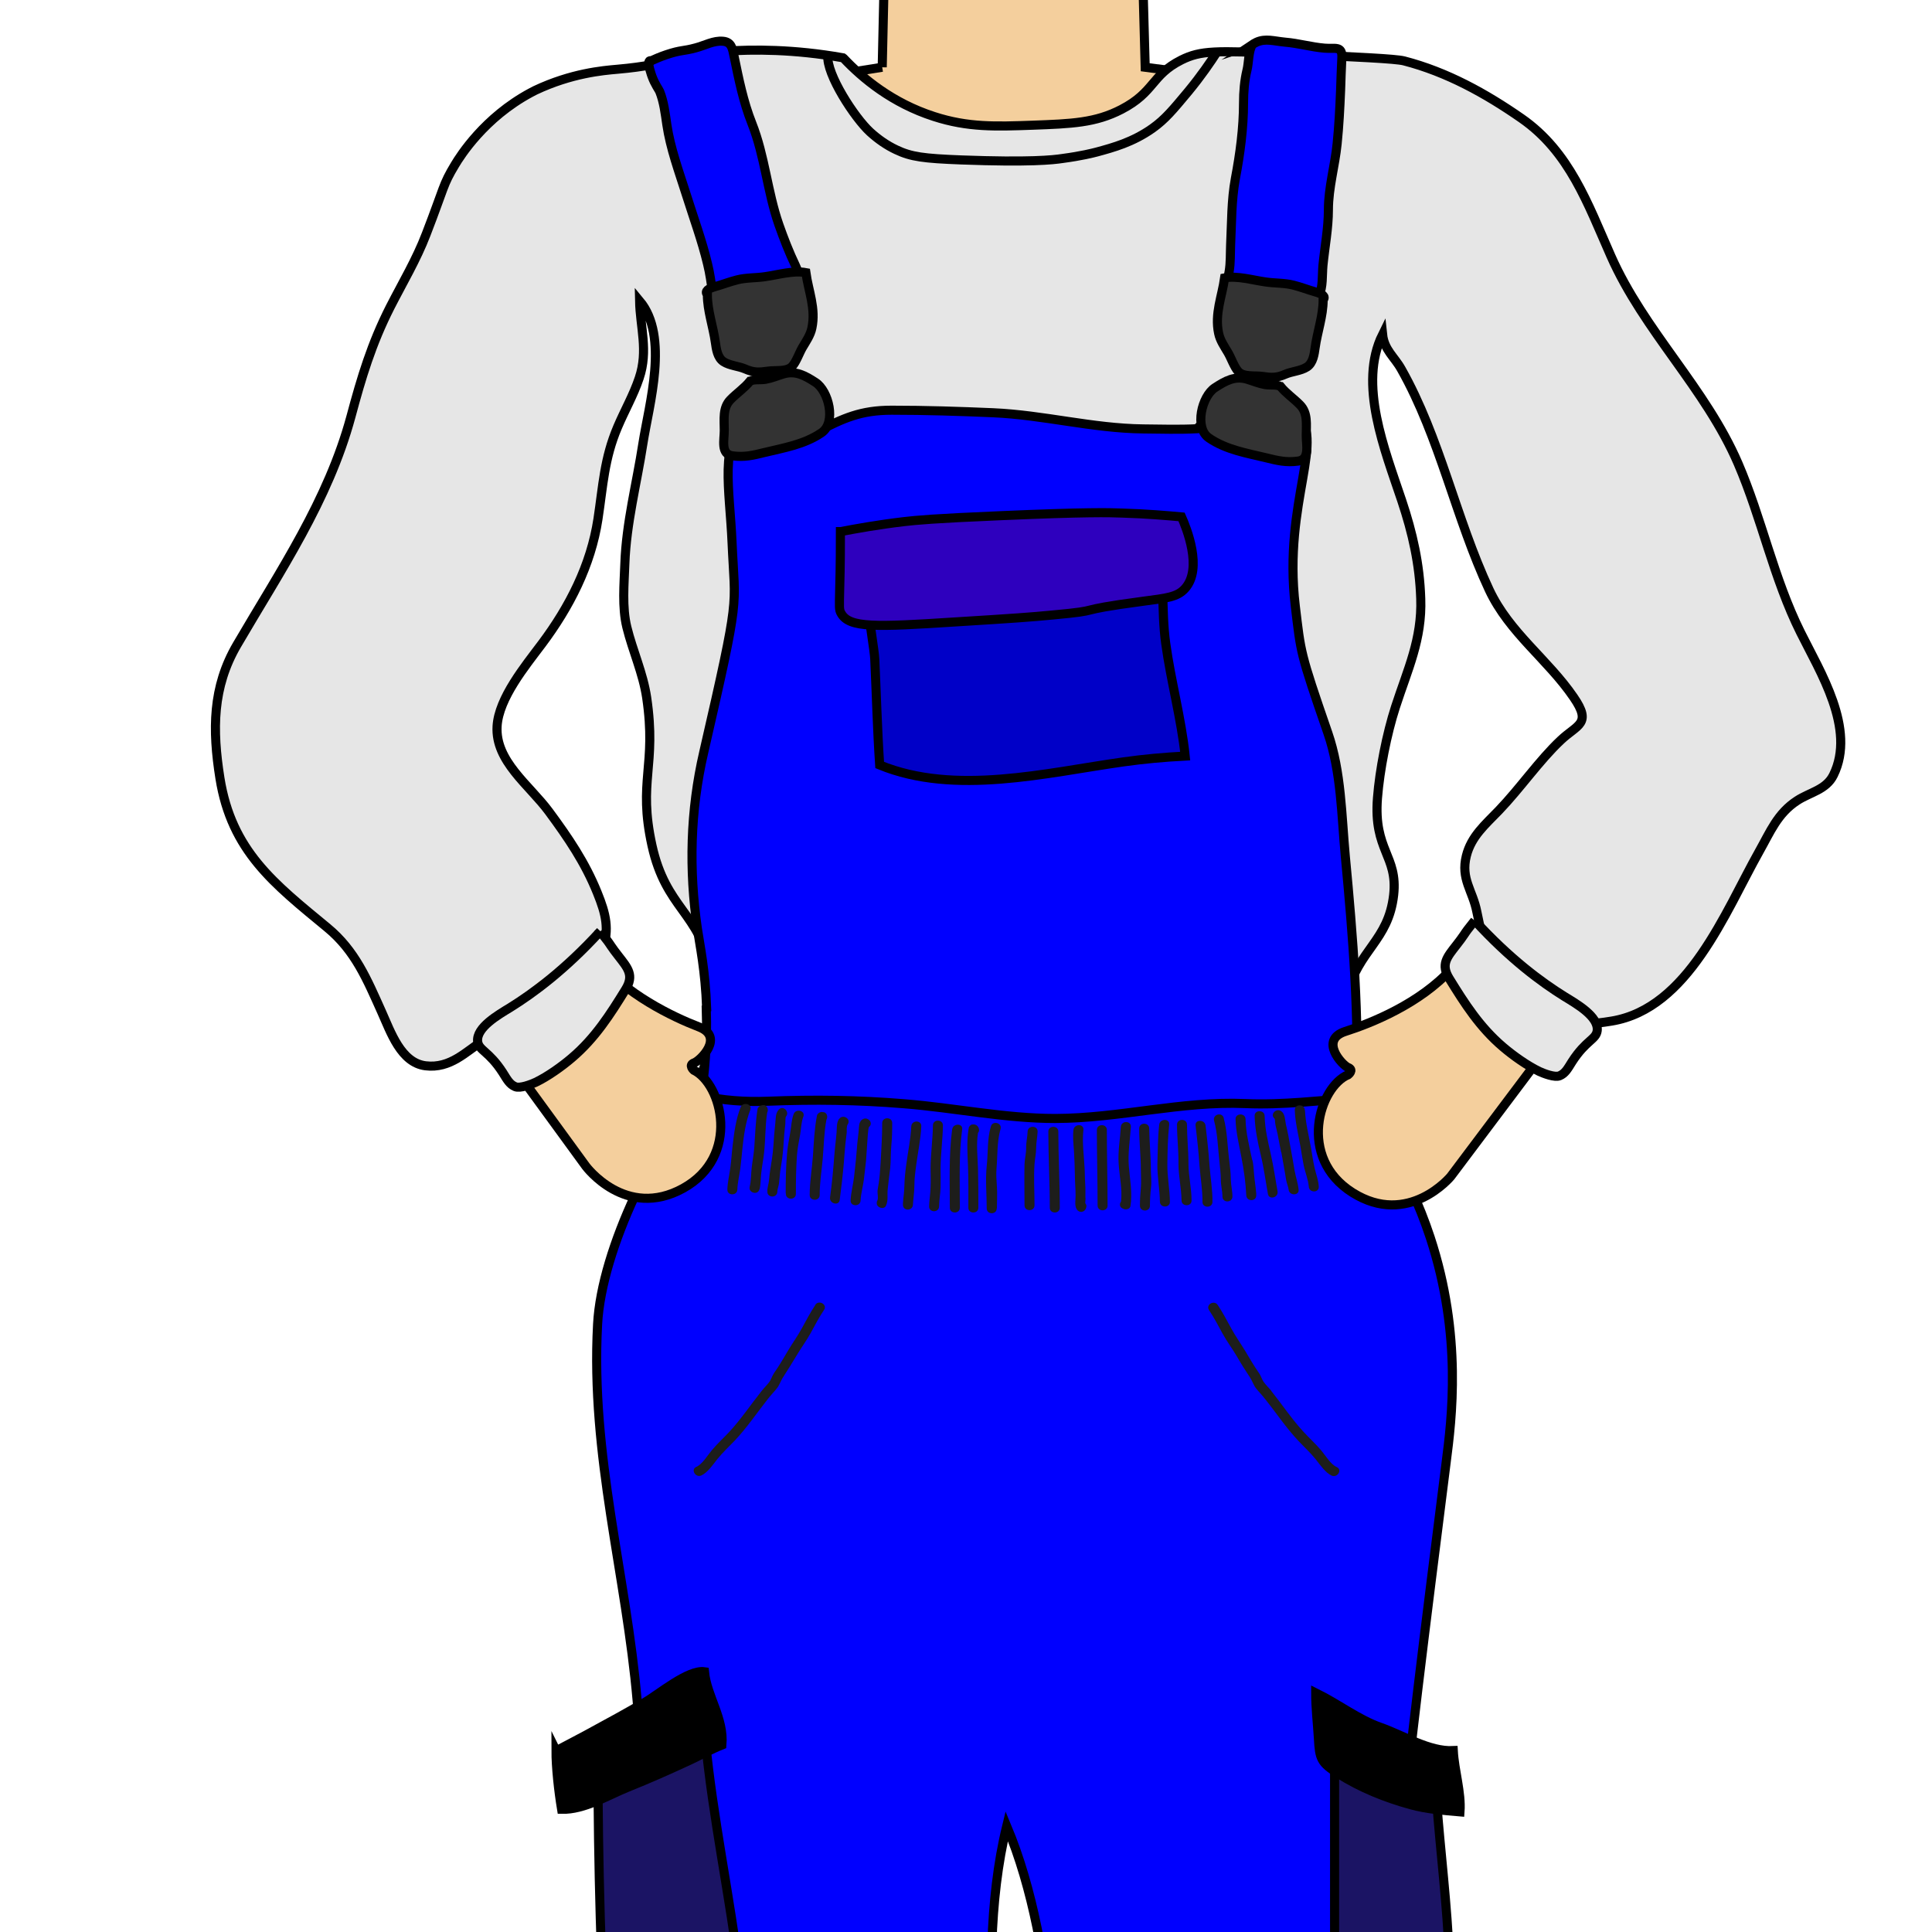 <?xml version="1.0" encoding="UTF-8"?>
<svg id="uuid-c04318a2-371a-40ce-b60e-e763270543ab" data-name="! AUFTEILUNG" xmlns="http://www.w3.org/2000/svg" xmlns:xlink="http://www.w3.org/1999/xlink" viewBox="0 0 106.3 106.3">
  <defs>
    <style>
      .uuid-5ec286a5-e4a3-4288-99f3-0fb740e0f550 {
        fill: #333;
      }

      .uuid-5ec286a5-e4a3-4288-99f3-0fb740e0f550, .uuid-65d20a54-4b6f-4e2c-afdb-e29780508820, .uuid-faad10ce-1b1f-4e7d-99a4-67532586fdef, .uuid-03928c31-b940-478a-b11d-64a19833f1f8, .uuid-12c488d9-6a19-4721-ba27-1a0def534345, .uuid-799c2596-6283-4a6f-8cb1-9d8f0159f11a, .uuid-cebc1d04-378a-42ed-94e4-725e71f501ae, .uuid-b7f23762-a159-4666-bfca-5629fd997cd7, .uuid-7fbf198b-35e7-4646-b59f-a491f759bde8 {
        stroke: #000;
        stroke-miterlimit: 10;
        stroke-width: .5px;
      }

      .uuid-206f3085-50a8-419a-a907-a82588cad883 {
        clip-path: url(#uuid-f2142afe-5d52-45cc-a2f0-5d91681eeba5);
      }

      .uuid-faad10ce-1b1f-4e7d-99a4-67532586fdef {
        fill: #e6e6e6;
      }

      .uuid-03928c31-b940-478a-b11d-64a19833f1f8 {
        fill: #1b1464;
      }

      .uuid-12c488d9-6a19-4721-ba27-1a0def534345 {
        fill: #2e00be;
      }

      .uuid-799c2596-6283-4a6f-8cb1-9d8f0159f11a {
        fill: blue;
      }

      .uuid-abd68aaf-c3fd-481d-a77e-0b87d383aeb4, .uuid-7fbf198b-35e7-4646-b59f-a491f759bde8 {
        fill: none;
      }

      .uuid-cebc1d04-378a-42ed-94e4-725e71f501ae {
        fill: #0000c8;
      }

      .uuid-b7f23762-a159-4666-bfca-5629fd997cd7 {
        fill: #f4cf9d;
      }

      .uuid-38cf2510-205b-4e53-93f0-1a7e82737f07 {
        clip-path: url(#uuid-3c96cc8b-f860-417c-8507-9736d732fa4b);
      }

      .uuid-183c6210-c023-4363-be9e-f079e26d728f {
        fill: #1d1d1b;
      }
    </style>
    <clipPath id="uuid-f2142afe-5d52-45cc-a2f0-5d91681eeba5">
      <path class="uuid-abd68aaf-c3fd-481d-a77e-0b87d383aeb4" d="m81.96,53.8c-.71-.45-1.39-1.27-2.27-1.37-1.53-.17-3.37.77-4.54,1.67-.68.53-1.27,1.16-1.77,1.87-.47.66-1.05,1.21-1.54,1.85-1.45,1.91-.82,4.1-.07,6.13.37,1.01.73,2.11,1.63,2.8.99.75,2.04.84,3.24.94s2.09.04,3.13-.5c.93-.48,1.59-1.2,2.36-1.88s1.52-1.49,2.18-2.29,1.29-1.47,1.57-2.44c.34-1.19.14-2.63-.4-3.71-.25-.5-.42-1.06-.78-1.49-.34-.4-.79-.55-1.25-.79-.63-.32-1.17-.74-1.82-.98-.16-.06-.25-.16-.43-.15"/>
    </clipPath>
    <clipPath id="uuid-3c96cc8b-f860-417c-8507-9736d732fa4b">
      <path class="uuid-abd68aaf-c3fd-481d-a77e-0b87d383aeb4" d="m28.62,55.02c-.05.34-.49.77-.68,1.08-.27.46-.53.91-.73,1.39-.66,1.58.11,3.25.9,4.65.7,1.23,1.63,2.07,2.71,2.95.99.8,1.94,1.66,3.09,2.23.95.48,1.9.69,2.9.26.92-.39,1.92-.99,2.61-1.71.82-.86.97-2,1.13-3.11.14-.93.23-1.96-.2-2.83-.21-.43-.75-.76-.77-1.24-.03-.56.27-1.17.26-1.76s-.13-1.22-.56-1.69-1.11-.67-1.64-.99c-.57-.35-1.09-.54-1.74-.73s-1.21-.64-1.86-.88c-1.16-.42-1.93.41-2.97.79-.49.18-1.05.31-1.47.62-.38.28-.54.74-.83,1.08-.1.12-.21.23-.16-.12Z"/>
    </clipPath>
  </defs>
  <path id="uuid-b4b1c04a-0016-4110-92cc-db645f19062a" data-name="Hals &amp;amp; Decolleté" class="uuid-b7f23762-a159-4666-bfca-5629fd997cd7" d="m48.54,3.7l.27-12.08h13.87l.33,12.08,7.56.99s1.25,24.18-14.65,24.18-14.89-23.98-14.89-23.98l7.51-1.19Z"/>
  <path class="uuid-faad10ce-1b1f-4e7d-99a4-67532586fdef" d="m46.42,3.21c1.04,1.1,2.67,2.46,4.97,3.2,1.88.61,3.42.55,5.4.48,2.19-.08,3.48-.13,4.91-.87,1.85-.96,1.63-1.88,3.3-2.72,1.07-.53,1.89-.52,5.66-.35,4.07.19,6.11.28,6.59.4,2.36.61,4.49,1.79,6.46,3.16,2.65,1.84,3.65,4.7,4.92,7.57,1.83,4.14,5.21,7.27,7,11.42,1.31,3.04,1.95,6.31,3.44,9.3,1.07,2.16,3.06,5.3,1.81,7.84-.4.82-1.3.95-2,1.41-1.08.7-1.48,1.72-2.09,2.8-1.88,3.35-3.9,8.63-8.11,9.33-2.17.36-3.44.19-5.1-1.32-1.49-1.36-1.96-2.83-2.32-4.68-.23-1.19-.9-1.81-.58-3.09.27-1.08,1.05-1.73,1.79-2.5,1.17-1.22,2.23-2.76,3.4-3.86.93-.88,1.73-.89.71-2.37-1.43-2.09-3.53-3.54-4.64-5.9-1.84-3.93-2.71-8.38-4.84-12.15-.38-.68-.94-1.06-1.03-1.91-1.35,2.72.12,6.35,1.05,9.13.6,1.79.99,3.51,1.05,5.41.08,2.24-.72,3.89-1.39,5.96-.48,1.48-.87,3.47-.99,5-.23,2.9,1.13,3.17.89,5.34-.29,2.54-1.93,2.98-2.59,5.54-.34,1.33-.45,3.33.8,6.12-1.05.05-1.97.59-3.08.61-1.89.04-3.71.31-5.59.49-4.05.4-8-.43-12.03-.62-1.94-.09-4.04-.18-5.94-.48-1.49-.24-2.81-.57-4.33-.58-1.87,0-3.84.02-5.67-.31.67-1.56,1.39-3.93.87-6.58-.64-3.26-2.48-3.41-3.25-6.92-.78-3.56.27-4.33-.29-8.13-.2-1.34-.77-2.57-1.09-3.87-.27-1.1-.15-2.37-.11-3.5.08-2.24.65-4.39.99-6.59.34-2.18,1.46-5.91-.18-7.87.03,1.46.49,2.74-.02,4.25-.31.93-.81,1.8-1.19,2.7-.74,1.74-.8,3.22-1.08,5.06-.39,2.55-1.57,4.84-3.09,6.87-.9,1.2-2.37,2.98-2.46,4.53-.11,1.92,1.77,3.23,2.85,4.69,1.07,1.45,1.99,2.8,2.66,4.46.49,1.2.67,2.01.3,3.14-.23.71-.53,1.48-.99,2.07-.7.92-1.11.62-2.06.97-.8.3-1.38.99-2.11,1.37-.46.24-1.01.34-1.44.61-.92.58-1.78,1.54-3.15,1.37-1.35-.17-1.91-1.85-2.41-2.96-.8-1.78-1.45-3.37-2.99-4.64-2.93-2.42-5.27-4.21-5.91-8.23-.42-2.65-.42-5,.94-7.33,2.37-4.06,5.02-7.94,6.27-12.56.58-2.16,1.13-4,2.16-6.03.69-1.35,1.44-2.6,1.98-4.01,1.02-2.64.9-2.68,1.58-3.81.3-.5,1.62-2.6,4.17-3.97.07-.04.15-.08.25-.13,1.99-.94,3.71-1.09,4.52-1.16,3.19-.28,2.91-.78,5.88-.99,1.58-.11,3.82-.12,6.53.36Z"/>
  <path class="uuid-799c2596-6283-4a6f-8cb1-9d8f0159f11a" d="m38.9,59.47c-2.77,3.15-5.8,9.23-6.02,13.39-.39,7.24,1.58,13.77,2.18,20.75.85,9.8,1.16,19.83,1.16,29.72,0,6.62-.67,13.21-.89,19.82-.21,6.23.91,12.26.89,18.39-.02,5.76-.5,10.97-1.96,16.46-.76,2.85-1.04,6.21-.9,9.19,1.73-.09,3.2.59,4.87.92,2.19.44,4.65.58,6.9.67,3.25.13,6.48-.9,9.57-.71.12-3.59-1.57-6.75-2.16-10.21-.85-5.08.3-10.57.61-15.66.29-4.8,1.58-9.32,1.58-14.17,0-5.41.72-10.63.9-16.01.22-6.25-.33-12.35-.85-18.47-.36-4.2-.39-9,.61-13.08,2.87,6.84,2.88,16.5,3.18,23.84.35,8.39.64,16.62.62,25.04-.03,13.01,3.41,26.67,1.36,39.61,6.52.72,12.73-5.21,19.34-4.86.18-1.7-.5-3.44-.86-5.1-.66-3.06-.99-6.17-1.51-9.24-1.12-6.74-2.03-13.73-1.45-20.57.45-5.29,1.35-10.36,1.13-15.69-.31-7.38-.6-9.3-.85-15.52-.37-9.21.83-18.65,3.22-37.53.3-2.33.9-6.96-.88-12.37-1.22-3.7-3.11-6.44-4.55-8.19-1.96.18-12.09,1.1-20.92.85-4.9-.14-9.19-.6-9.19-.6-2.09-.23-3.85-.48-5.14-.68Z"/>
  <path class="uuid-183c6210-c023-4363-be9e-f079e26d728f" d="m69.96,76.54c-.13-.17-.3-.32-.42-.49-.12-.16-.16-.36-.28-.52-.28-.4-.51-.8-.76-1.22-.25-.41-.52-.79-.75-1.21-.24-.44-.47-.88-.75-1.3-.2-.29-.67-.02-.48.28.28.42.51.86.75,1.3.24.44.54.83.79,1.26.23.4.47.78.73,1.17.12.19.18.4.32.58.15.19.32.36.46.54.63.78,1.18,1.62,1.87,2.35.32.34.66.65.95,1.01.23.29.53.74.88.9.32.14.6-.33.28-.47-.34-.15-.62-.64-.85-.91-.3-.36-.65-.67-.96-1.01-.65-.7-1.18-1.5-1.78-2.25Z"/>
  <path class="uuid-183c6210-c023-4363-be9e-f079e26d728f" d="m44.86,71.8c-.28.42-.51.86-.75,1.3-.23.42-.51.8-.75,1.21-.25.42-.48.82-.76,1.22-.12.17-.16.36-.28.52-.13.17-.29.32-.42.49-.6.75-1.13,1.55-1.78,2.25-.32.34-.66.65-.96,1.01-.23.27-.51.76-.85.91-.32.14-.04.62.28.47.35-.16.65-.61.88-.9.29-.36.63-.68.95-1.01.69-.73,1.25-1.57,1.87-2.35.15-.19.32-.36.46-.54.14-.18.2-.39.32-.58.25-.39.49-.77.73-1.17.25-.43.55-.83.79-1.26.24-.44.47-.88.75-1.3.2-.29-.28-.57-.48-.28Z"/>
  <path class="uuid-7fbf198b-35e7-4646-b59f-a491f759bde8" d="m73.39,55.39c.03.1,0,.32,0,.44-.8,0-1.65.31-2.47.39-.94.1-1.85.05-2.81.05-1.23,0-2.45.05-3.68.05-1.56,0-3.11-.09-4.66-.1-2.58-.01-5.19-.4-7.74-.64-2.62-.24-5.31.2-7.93-.15-1.69-.22-3.4-.43-4.99-.69"/>
  <path class="uuid-7fbf198b-35e7-4646-b59f-a491f759bde8" d="m45.55,3.05c-.1,1.03,1.48,3.44,2.32,4.21.45.41.93.74,1.44.98.82.39,1.5.48,3.59.56,3.76.14,5.04,0,5.56-.08,1.05-.14,1.67-.3,1.9-.36.88-.24,1.96-.53,3.05-1.3.7-.5,1.12-1.01,1.97-2.03.71-.86,1.24-1.64,1.6-2.2"/>
  <path class="uuid-03928c31-b940-478a-b11d-64a19833f1f8" d="m32.9,96.75c0,5.93.18,11.65.48,17.46,2.02.1,4.83.35,6.38-1.12,1.46-1.38,1.02-3.9.73-5.94-.63-4.43-1.54-8.68-1.83-13.24-1.17.46-5.91,2.88-5.76,2.85Z"/>
  <path class="uuid-03928c31-b940-478a-b11d-64a19833f1f8" d="m73.43,94.91v12.62c0,1.84-.5,4.41.68,5.7.97,1.06,3.61,1.73,4.91,1.96,1.57-4.96.23-11.93-.04-17.15-1.61-.31-4.35-1.26-5.54-3.13Z"/>
  <path class="uuid-65d20a54-4b6f-4e2c-afdb-e29780508820" d="m72.39,93.14c0,.85.1,1.67.15,2.51.06,1.11.13,1.33,1.1,1.94,1.21.77,2.6,1.33,3.99,1.71.86.24,1.78.31,2.7.39.08-1.07-.31-2.26-.37-3.37-1.31.07-2.77-.85-4-1.28s-2.29-1.27-3.57-1.9Z"/>
  <path class="uuid-65d20a54-4b6f-4e2c-afdb-e29780508820" d="m30.59,96.31c0,.92.14,2.21.31,3.24,1.24.03,2.52-.76,3.63-1.21,1.15-.46,2.3-.97,3.46-1.51.57-.27,1.15-.59,1.73-.82.13-1.46-.83-2.68-.96-4.03-.89-.13-2.51,1.24-3.29,1.69-1,.58-1.74.99-3.22,1.79-.69.37-1.27.67-1.65.87Z"/>
  <path class="uuid-799c2596-6283-4a6f-8cb1-9d8f0159f11a" d="m38.88,55.48c-.07-2.08-.38-3.51-.51-4.39-.47-3.22-.4-6.47.35-9.7,2.05-8.91,1.72-7.8,1.56-11.51-.13-3.02-.72-5.48.83-6.94.14-.13,1.47-1.35,2.68-.85.88.37,1.15,1.44,1.2,1.65,1.41-.73,2.37-1.17,4.07-1.17,1.87,0,3.72.06,5.58.14,2.78.12,5.48.86,8.27.89.98.01,1.97.04,2.94-.01.33-.33,1.13-1.02,2.35-1.28.19-.04,2.02-.41,3.05.37,1.8,1.37-.68,4.88.02,10.68.31,2.57.24,2.49,1.79,6.97.74,2.14.75,4.53.96,6.78.42,4.44.78,8.84.6,13.31-2.04.12-4.02.39-6.1.3-3.54-.15-6.91.81-10.46.82-2.77,0-5.55-.59-8.31-.81-2.55-.21-4.94-.24-7.49-.14-1.28.05-2.5-.04-3.68-.31.17-1.11.35-2.77.28-4.79Z"/>
  <path class="uuid-cebc1d04-378a-42ed-94e4-725e71f501ae" d="m47.78,30.3c-.63.37.3,4.97.35,5.96.09,1.92.14,3.88.27,5.83,4.14,1.7,9.15.43,13.41-.17,1.14-.16,2.24-.26,3.4-.32-.21-2.03-.79-4.15-1.07-6.19-.26-1.85-.05-3.91-.41-5.79-1.52-.13-3.09.28-4.64.28-1.7,0-3.41,0-5.11,0-1.82,0-4.89-.56-6.56.12-.03.1,0,.17.38.28Z"/>
  <path class="uuid-12c488d9-6a19-4721-ba27-1a0def534345" d="m46.24,29.25c0,.7,0,1.8-.04,3.19-.02.97-.04,1.11.08,1.31.45.81,1.9.75,6.26.47,3.26-.2,4.2-.27,5.35-.38,3.13-.29.8-.2,5.01-.76,1.3-.17,1.88-.23,2.3-.7.99-1.1.08-3.33-.19-3.94-.78-.07-1.9-.17-3.25-.21-.73-.03-2-.06-6.63.14-3.78.16-4.7.25-5.39.33-1.45.17-2.65.39-3.49.55Z"/>
  <path class="uuid-5ec286a5-e4a3-4288-99f3-0fb740e0f550" d="m41.26,20.98c-.31.38-.73.66-1.07,1.01-.44.45-.34,1.08-.34,1.69,0,.53-.21,1.31.45,1.4s1.14-.03,1.75-.18c1.07-.26,2.2-.44,3.15-1.09.83-.56.39-2.31-.33-2.77-.57-.37-1.09-.67-1.78-.46-.33.1-.63.23-.97.29-.31.05-.67-.02-.85.11Z"/>
  <path class="uuid-5ec286a5-e4a3-4288-99f3-0fb740e0f550" d="m70.46,21.27c.31.38.73.66,1.07,1.01.44.45.34,1.08.34,1.69,0,.53.21,1.31-.45,1.4s-1.14-.03-1.75-.18c-1.07-.26-2.2-.44-3.15-1.09-.83-.56-.39-2.31.33-2.77.57-.37,1.09-.67,1.78-.46.33.1.63.23.97.29.31.05.67-.02.85.11Z"/>
  <path class="uuid-799c2596-6283-4a6f-8cb1-9d8f0159f11a" d="m35.83,3.35s-.06-.02-.09,0c-.15.09.12.81.14.87.16.43.37.7.42.82.23.58.3,1.21.39,1.82.19,1.29.67,2.59,1.07,3.85.4,1.27.87,2.55,1.17,3.81.13.52.2,1.06.28,1.6.1.68.62.51,1.19.41.64-.12,1.3-.14,1.93-.27.55-.11,1.23-.17,1.74-.37.03-.5-.1-.83-.3-1.27-.35-.73-.65-1.5-.92-2.27-.63-1.81-.77-3.77-1.48-5.56-.48-1.21-.72-2.43-.98-3.69-.09-.43-.14-.79-.61-.83-.51-.05-1,.23-1.49.36-.73.2-.79.1-1.63.38-.36.12-.64.25-.82.33Z"/>
  <path class="uuid-5ec286a5-e4a3-4288-99f3-0fb740e0f550" d="m38.92,16.22c0,.87.32,1.75.44,2.62.05.35.11.84.45,1.06s.82.24,1.19.4c.47.21.78.19,1.26.12.4-.06,1.04.05,1.33-.27.22-.24.39-.74.56-1.03.2-.34.44-.68.52-1.07.23-1.08-.19-2.04-.33-3.05-.69-.13-1.53.12-2.23.22-.51.08-1.06.05-1.56.18-.4.1-.81.26-1.2.37s-.59.25-.43.44Z"/>
  <path class="uuid-799c2596-6283-4a6f-8cb1-9d8f0159f11a" d="m68.91,2.46c-.22.3-.2,1.02-.3,1.4-.14.57-.19,1.2-.19,1.8,0,1.38-.19,2.81-.45,4.17-.22,1.21-.2,2.4-.26,3.63-.02.47,0,1-.08,1.47-.05.35-.28,1.05-.05,1.38.24.34,1.17.61,1.55.71.5.13.97.31,1.47.35.33.03,1.19.14,1.42-.06.14-.13.16-.41.24-.57.08-.18.22-.31.31-.48.23-.46.17-1.13.22-1.66.1-1.01.3-2.04.3-3.06,0-1.22.36-2.42.48-3.63.1-.97.15-1.96.19-2.93.02-.6.04-1.2.07-1.81.03-.67-.37-.47-.95-.52-.73-.06-1.44-.27-2.17-.33-.63-.06-1.07-.22-1.57,0-.11.05-.2.11-.26.15Z"/>
  <path class="uuid-5ec286a5-e4a3-4288-99f3-0fb740e0f550" d="m72.8,16.51c0,.87-.32,1.75-.44,2.62-.05.35-.11.84-.45,1.06s-.82.24-1.19.4c-.47.21-.78.19-1.26.12-.4-.06-1.04.05-1.33-.27-.22-.24-.39-.74-.56-1.03-.2-.34-.44-.68-.52-1.07-.23-1.08.19-2.04.33-3.05.69-.13,1.53.12,2.23.22.51.08,1.06.05,1.56.18.4.1.81.26,1.2.37s.59.25.43.44Z"/>
  <path class="uuid-183c6210-c023-4363-be9e-f079e26d728f" d="m56.54,62.26c-.01.31-.09.6-.08.91,0,.31-.08.58-.09.88-.02.76,0,1.52,0,2.27,0,.35.55.35.55,0v-.03s0,0,0,0c0-.74-.05-1.5,0-2.24.02-.3.09-.57.09-.88,0-.31.07-.61.08-.91.01-.35-.54-.35-.55,0Z"/>
  <path class="uuid-183c6210-c023-4363-be9e-f079e26d728f" d="m58.23,62.26c0-.35-.55-.35-.55,0,0,1.4.08,2.79.08,4.19,0,.35.55.35.55,0v-.03s0,0,0,0c0-1.39-.08-2.77-.08-4.16Z"/>
  <path class="uuid-183c6210-c023-4363-be9e-f079e26d728f" d="m59.72,65.92c0-.18,0-.36,0-.54-.02-.34-.03-.68-.04-1.03-.03-.71-.15-1.47-.07-2.18.04-.35-.51-.35-.55,0-.04.39,0,.76.03,1.15.03.44.04.88.05,1.32,0,.38.04.76.04,1.14,0,.24-.07.56.07.77.14.2.42.16.5-.07,0,0,0-.02.01-.03.04-.11,0-.19-.05-.25,0-.09.02-.25.02-.28Z"/>
  <path class="uuid-183c6210-c023-4363-be9e-f079e26d728f" d="m60.35,62.17c0,1.39.04,2.78.04,4.16,0,.35.55.35.55,0,0-1.39-.04-2.77-.04-4.16,0-.35-.55-.35-.55,0Z"/>
  <path class="uuid-183c6210-c023-4363-be9e-f079e26d728f" d="m62.22,62c.02-.35-.53-.35-.55,0-.04.68-.17,1.34-.12,2.04.04.66.21,1.4.13,2.07-.09.12-.09.3.08.38.01,0,.02.01.04.02.14.07.38.02.4-.16.11-.7-.03-1.46-.09-2.16-.06-.74.06-1.44.11-2.18Z"/>
  <path class="uuid-183c6210-c023-4363-be9e-f079e26d728f" d="m63.23,62.09c0-.35-.55-.35-.55,0,0,.76.09,1.51.09,2.27,0,.34.03.66,0,1.01-.03.32-.05.65-.05.97,0,.35.55.35.55,0,0-.33.02-.68.06-1.01.04-.33-.01-.64-.01-.97,0-.76-.08-1.51-.09-2.27Z"/>
  <path class="uuid-183c6210-c023-4363-be9e-f079e26d728f" d="m64.33,61.88c.04-.35-.51-.35-.55,0-.08.73-.08,1.45-.1,2.18-.01.69.13,1.37.14,2.06,0,.35.56.35.55,0-.01-.69-.15-1.37-.14-2.06.01-.73.02-1.46.1-2.18Z"/>
  <path class="uuid-183c6210-c023-4363-be9e-f079e26d728f" d="m65.31,61.88c0-.35-.55-.35-.55,0,0,.71.09,1.42.08,2.14,0,.68.16,1.35.17,2.03,0,.35.56.35.55,0,0-.68-.17-1.34-.17-2.03,0-.71-.08-1.42-.08-2.14Z"/>
  <path class="uuid-183c6210-c023-4363-be9e-f079e26d728f" d="m66.71,66.13c.01-.66-.11-1.32-.16-1.97-.05-.75-.13-1.49-.22-2.23-.04-.35-.59-.35-.55,0,.09.74.17,1.49.22,2.23.05.65.17,1.32.16,1.97,0,.35.55.35.55,0Z"/>
  <path class="uuid-183c6210-c023-4363-be9e-f079e26d728f" d="m67.33,61.51c-.09-.34-.62-.2-.53.15.2.74.21,1.54.3,2.31.03.31.07.62.07.93,0,.32.09.62.09.94,0,.35.54.35.55,0,0-.32-.08-.62-.09-.94,0-.36-.05-.73-.09-1.08-.1-.77-.1-1.55-.3-2.3Z"/>
  <path class="uuid-183c6210-c023-4363-be9e-f079e26d728f" d="m68.9,63.84c-.16-.74-.35-1.5-.37-2.26,0-.35-.56-.35-.55,0,.02.73.2,1.42.33,2.13.13.67.23,1.38.26,2.06.02.35.55.35.55,0,0,0,0-.02,0-.03,0-.02,0-.04,0-.07-.02-.26-.06-.51-.09-.77-.05-.36-.04-.71-.12-1.07Z"/>
  <path class="uuid-183c6210-c023-4363-be9e-f079e26d728f" d="m69.76,65.69c.06.35.6.2.53-.15-.12-.66-.21-1.33-.36-1.99-.16-.71-.33-1.41-.35-2.15,0-.35-.56-.35-.55,0,.02.73.17,1.45.34,2.16.17.7.26,1.41.39,2.12Z"/>
  <path class="uuid-183c6210-c023-4363-be9e-f079e26d728f" d="m70.5,63.4c.06.34.12.68.18,1.02.03.18.06.36.09.53.03.16.11.34.13.5.03.35.59.35.55,0-.03-.34-.16-.7-.22-1.04-.07-.44-.15-.87-.23-1.3-.07-.42-.15-.84-.25-1.25-.05-.23-.04-.56-.24-.71-.27-.22-.66.16-.39.39.04.04.03.2.04.25.03.2.09.39.13.59.07.34.13.69.2,1.03Z"/>
  <path class="uuid-183c6210-c023-4363-be9e-f079e26d728f" d="m71.79,61.08c-.01-.35-.56-.35-.55,0,.02.66.19,1.33.31,1.99.06.35.11.7.18,1.05.08.39.25.78.28,1.17.02.35.57.35.55,0-.02-.36-.15-.68-.23-1.03-.08-.35-.13-.71-.19-1.06-.12-.69-.31-1.41-.34-2.11Z"/>
  <path class="uuid-183c6210-c023-4363-be9e-f079e26d728f" d="m54.85,66.49c0-.41.03-.82,0-1.22-.02-.33-.05-.64-.02-.98.06-.71.02-1.48.22-2.17.1-.34-.43-.48-.53-.15-.21.7-.15,1.46-.23,2.18-.08.77,0,1.56,0,2.34,0,.35.55.35.55,0Z"/>
  <path class="uuid-183c6210-c023-4363-be9e-f079e26d728f" d="m53.83,66.45c0-.72,0-1.43-.02-2.15-.02-.64-.1-1.33,0-1.97.15-.15,0-.5-.28-.46-.01,0-.02,0-.04,0-.09.01-.18.11-.19.19-.12.68-.07,1.41-.04,2.1.03.75.02,1.51.02,2.26h0v.03c0,.35.55.35.55,0Z"/>
  <path class="uuid-183c6210-c023-4363-be9e-f079e26d728f" d="m52.39,62.13c-.19,1.43-.13,2.88-.13,4.32,0,.35.55.35.55,0v-.07s0,0,0,0c0-1.42-.06-2.84.13-4.24.05-.35-.51-.34-.55,0Z"/>
  <path class="uuid-183c6210-c023-4363-be9e-f079e26d728f" d="m51.33,61.92c-.01.77-.12,1.54-.13,2.32,0,.37.02.74,0,1.1-.01.35-.07.69-.08,1.04,0,.35.54.35.55,0,0-.35.07-.69.08-1.04.01-.37,0-.74,0-1.1.01-.77.12-1.55.13-2.32,0-.35-.55-.35-.55,0Z"/>
  <path class="uuid-183c6210-c023-4363-be9e-f079e26d728f" d="m50.14,61.96c-.03.71-.19,1.43-.28,2.14-.05.37-.09.74-.1,1.12,0,.33-.06.66-.08.99,0,.02,0,.03,0,.05v.03c0,.35.53.35.55,0,.02-.36.08-.7.08-1.06,0-.38.05-.75.1-1.12.09-.7.25-1.43.28-2.14.02-.35-.53-.35-.55,0Z"/>
  <path class="uuid-183c6210-c023-4363-be9e-f079e26d728f" d="m48.54,61.79c0,.74-.05,1.48-.09,2.22-.02.36-.05.73-.1,1.08-.02.15-.06.31-.07.46,0,.15.05.35,0,.49-.02.03-.04.08-.04.12,0,0,0,.02,0,.03-.02.26.41.39.51.14.13-.3.06-.57.09-.88.04-.39.09-.79.14-1.18.04-.41.02-.82.06-1.23.04-.42.05-.83.05-1.25,0-.35-.55-.35-.55,0Z"/>
  <path class="uuid-183c6210-c023-4363-be9e-f079e26d728f" d="m47.43,61.6c-.2.17-.16.42-.19.67-.05.41-.09.81-.12,1.23-.03.42-.09.84-.13,1.26-.05.43-.17.85-.19,1.29-.01.35.54.35.55,0,.02-.38.13-.76.18-1.14.04-.35.08-.69.12-1.04.03-.34.04-.69.07-1.03.01-.14.04-.79.1-.84.27-.23-.12-.62-.39-.39Z"/>
  <path class="uuid-183c6210-c023-4363-be9e-f079e26d728f" d="m46.16,61.57c-.14.22-.11.47-.13.72-.03.41-.09.81-.12,1.22-.06.79-.13,1.59-.24,2.37-.05.34.48.49.53.15.09-.68.17-1.37.23-2.06.03-.36.05-.72.09-1.08.02-.2.05-.4.07-.6,0-.13-.02-.33.06-.44.19-.3-.29-.57-.48-.28Z"/>
  <path class="uuid-183c6210-c023-4363-be9e-f079e26d728f" d="m45.25,61.18s-.02,0-.03,0c-.11,0-.24.08-.27.2-.14.72-.17,1.45-.22,2.19-.05.74-.18,1.43-.18,2.18,0,.35.55.35.55,0,0-.69.11-1.34.17-2.03.06-.71.07-1.41.2-2.11.1-.16.03-.44-.22-.42Z"/>
  <path class="uuid-183c6210-c023-4363-be9e-f079e26d728f" d="m43.24,65.66h0v.03c0,.35.55.35.55,0,0-.71.01-1.42.06-2.13.03-.37.1-.74.17-1.11.06-.32.06-.7.18-1.01.13-.33-.4-.47-.53-.15-.13.33-.13.73-.2,1.08-.06.34-.13.69-.16,1.04-.07.74-.08,1.5-.08,2.25Z"/>
  <path class="uuid-183c6210-c023-4363-be9e-f079e26d728f" d="m42.22,65.54s0,.02,0,.03c0,.35.54.35.55,0,0-.15.07-.3.09-.45.03-.23.04-.46.07-.69.05-.32.11-.65.14-.98.04-.35.05-.7.08-1.04.02-.19.04-.38.06-.57,0-.06,0-.36.03-.4.23-.26-.15-.65-.39-.39-.19.21-.16.46-.19.72-.05.43-.08.86-.11,1.3-.03.46-.11.91-.18,1.36-.03.18-.04.35-.06.53-.02.17-.07.33-.09.5,0,.02,0,.04,0,.07Z"/>
  <path class="uuid-183c6210-c023-4363-be9e-f079e26d728f" d="m41.79,65.44c.07-.28.06-.57.09-.86.04-.39.12-.77.16-1.15.08-.73.06-1.49.17-2.21.11-.19-.04-.5-.3-.4h-.04c-.08.04-.18.11-.19.2-.11.69-.13,1.43-.18,2.13-.03.37-.1.73-.14,1.09-.04.34-.03.72-.11,1.05-.09.34.45.49.53.15Z"/>
  <path class="uuid-183c6210-c023-4363-be9e-f079e26d728f" d="m40.57,65.45c.01-.38.11-.76.16-1.14.05-.38.08-.75.12-1.13.07-.69.18-1.46.43-2.11.13-.33-.4-.47-.53-.15-.26.65-.36,1.41-.44,2.11-.05.41-.07.83-.13,1.24-.05.39-.15.78-.16,1.18-.01.35.54.35.55,0Z"/>
  <g class="uuid-206f3085-50a8-419a-a907-a82588cad883">
    <path id="uuid-973f47b0-7def-488d-b9ee-d9ddefdaeaef" data-name="L Unterarm (dynamisch)" class="uuid-b7f23762-a159-4666-bfca-5629fd997cd7" d="m79.85,53.32c1.41-1.55,9.03-13.05,13.72-17.93l3.57,6.29-17.32,23.05s-2.33,2.82-5.4.89c-3.06-1.93-1.83-5.83-.24-6.49,0,0,.33-.26,0-.39-.33-.13-1.61-1.52-.16-1.99,1.45-.46,4.11-1.54,5.83-3.43Z"/>
  </g>
  <path class="uuid-faad10ce-1b1f-4e7d-99a4-67532586fdef" d="m81.14,50.65c-.1.13-.24.3-.4.51-.09.11-.25.39-.6.83-.53.68-.88,1.07-.4,1.85.85,1.38,1.68,2.68,2.95,3.76.56.48,1.35,1.04,2,1.35.26.12.86.35,1.12.24.31-.13.44-.38.69-.78.77-1.19,1.32-1.21,1.38-1.71.08-.77-1.13-1.46-1.8-1.87-1.27-.79-3.01-2.07-4.95-4.19Z"/>
  <g class="uuid-38cf2510-205b-4e53-93f0-1a7e82737f07">
    <path id="uuid-76df34ff-81fd-4290-9209-0b7a2ac298a6" data-name="L Unterarm (dynamisch)" class="uuid-b7f23762-a159-4666-bfca-5629fd997cd7" d="m32.78,52.71c-1.33-1.64-8.37-13.62-12.81-18.8l-6.07,5.1,18.33,25.15s2.19,2.97,5.36,1.22c3.17-1.76,2.14-5.74.58-6.5,0,0-.31-.28.02-.4.33-.11,1.69-1.43.26-1.98-1.43-.55-4.04-1.79-5.66-3.79Z"/>
  </g>
  <path class="uuid-faad10ce-1b1f-4e7d-99a4-67532586fdef" d="m33.02,51.25c.1.13.24.3.4.51.09.11.25.39.6.83.53.68.88,1.07.4,1.85-.85,1.38-1.68,2.68-2.95,3.76-.56.48-1.35,1.04-2,1.35-.26.12-.86.35-1.12.24-.31-.13-.44-.38-.69-.78-.77-1.19-1.32-1.21-1.38-1.71-.08-.77,1.13-1.46,1.8-1.87,1.27-.79,3.01-2.07,4.95-4.19Z"/>
</svg>